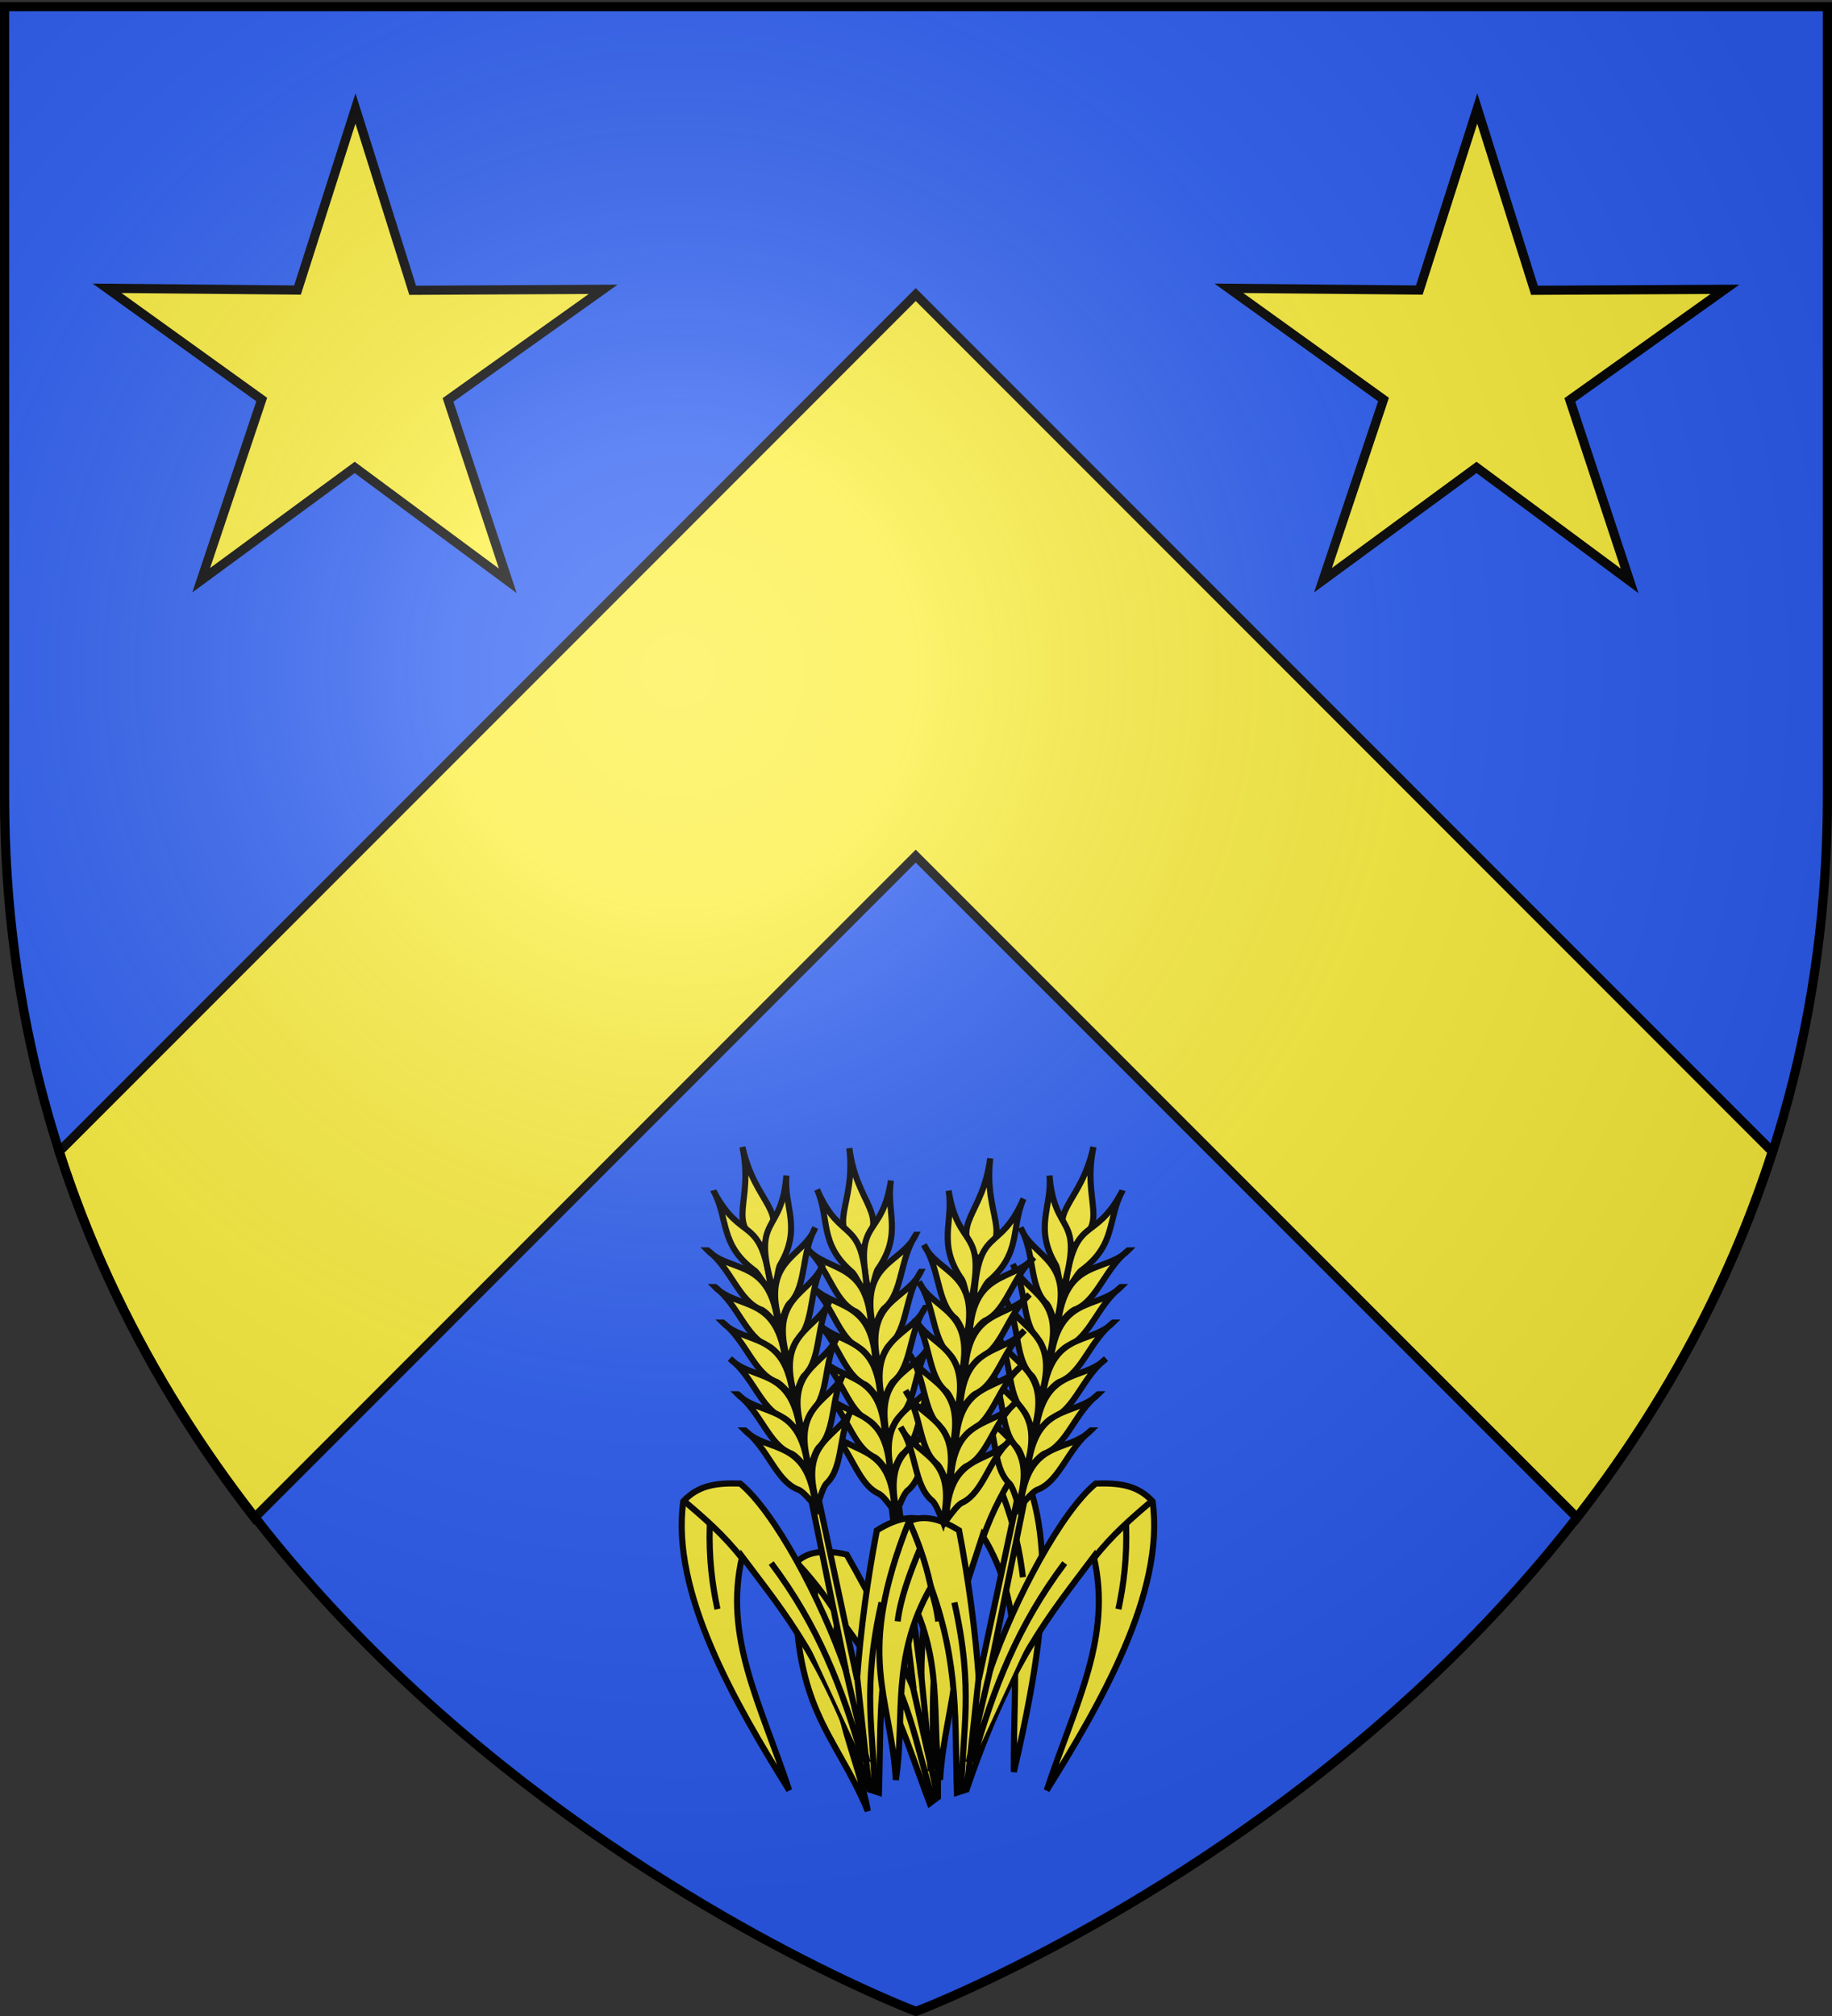 <svg xmlns="http://www.w3.org/2000/svg" xmlns:xlink="http://www.w3.org/1999/xlink" width="600" height="660" version="1.0"><rect width="100%" height="100%" fill="#333333" stroke="none"/><desc>Flag of Canton of Valais (Wallis)</desc><defs><radialGradient xlink:href="#a" id="f" cx="221.445" cy="226.331" r="300" fx="221.445" fy="226.331" gradientTransform="matrix(1.353 0 0 1.349 -77.63 -85.747)" gradientUnits="userSpaceOnUse"/><linearGradient id="a"><stop offset="0" style="stop-color:white;stop-opacity:.314"/><stop offset=".19" style="stop-color:white;stop-opacity:.251"/><stop offset=".6" style="stop-color:#6b6b6b;stop-opacity:.125"/><stop offset="1" style="stop-color:black;stop-opacity:.125"/></linearGradient><g id="b" style="display:inline"><g style="display:inline"><g style="fill:#000;stroke:none;stroke-opacity:1;display:inline"><g style="fill:#000;fill-opacity:1;stroke:none;stroke-opacity:1"><path d="M377.128 135.622c-14.101 70.111-40.388 119.752-68.944 155.439 11.87-3.562 25.215-13.69 38.117-22.55-7.89 18.385-15.78 34.445-23.671 50.668 4.71-1.748 19.66-18.122 39.965-42.146 3.183 33.027 7.487 70.222 13.917 92.616 5.119-22.358 8.906-59.364 12.969-93.342 12.24 15.194 24.13 30.565 40.692 43.598l-23.253-52.318c12.007 8.398 25.275 19.515 38.007 24.2-30.189-37.467-55.61-86.046-67.799-156.165M319.723 139.698c-1.296-4.078-19.538 8.975-29.595-18.388 23.992 27.584 48.78-29.041 68.834 8.941 6.189 15.671-20.922 42.86-39.239 9.447" style="fill:#000;fill-opacity:1;fill-rule:evenodd;stroke:none;stroke-width:3;stroke-linecap:round;stroke-linejoin:round;stroke-miterlimit:4;stroke-dasharray:none;stroke-opacity:1" transform="matrix(.307 0 0 .278 -422.863 126.028)"/><path d="M431.716 139.348c1.296-4.078 19.537 8.975 29.595-18.387-23.992 27.584-48.78-29.042-68.834 8.94-6.189 15.671 20.922 42.861 39.239 9.447M383.382 79.375c-3.697-2.154 13.021-17.11-11.488-32.894 21.686 29.431-38.984 41.27-6.29 69.127 13.943 9.458 46.392-11.069 17.778-36.233" style="fill:#000;fill-opacity:1;fill-rule:evenodd;stroke:none;stroke-width:3;stroke-linecap:round;stroke-linejoin:round;stroke-miterlimit:4;stroke-dasharray:none;stroke-opacity:1;display:inline" transform="matrix(.307 0 0 .278 -422.863 126.028)"/></g></g></g></g></defs><g style="display:inline"><path d="M300 658.5s298.5-112.32 298.5-397.772V2.176H1.5v258.552C1.5 546.18 300 658.5 300 658.5" style="display:inline;fill:#2b5df2;fill-opacity:1;fill-rule:evenodd;stroke:none;stroke-width:1px;stroke-linecap:butt;stroke-linejoin:miter;stroke-opacity:1"/><g style="display:inline;fill:#fff;fill-opacity:1"><path d="M580.53 376.715 391.938 188.09l-91.938-91.938-91.906 91.938L19.468 376.715c14.805 46.09 37.527 85.95 63.938 119.906l216.593-216.625L516.593 496.59c26.404-33.951 49.135-73.795 63.938-119.875z" style="display:inline;fill:#fcef3c;fill-opacity:1;fill-rule:evenodd;stroke:#000;stroke-width:3;stroke-linecap:butt;stroke-linejoin:miter;stroke-miterlimit:4;stroke-dasharray:none;stroke-opacity:1" transform="translate(-.088 .285)"/></g></g><g style="display:inline"><g style="display:inline"><g style="fill:#fcef3c;stroke:#000;stroke-width:2.254;stroke-miterlimit:4;stroke-dasharray:none;stroke-opacity:1"><path id="c" d="m518.715 49.07-38.173 27.203 14.71 44.505-37.666-27.899-37.782 27.743 14.894-44.444-38.06-27.36 46.87.432 14.26-44.652 14.074 44.71Z" style="display:inline;fill:#fcef3c;fill-opacity:1;stroke:#000;stroke-width:2.254;stroke-miterlimit:4;stroke-dasharray:none;stroke-opacity:1" transform="translate(-492.869 29.407)scale(1.331)"/></g><use xlink:href="#c" width="600" height="660" style="fill:#fcef3c" transform="translate(367.403)"/></g><g style="stroke:#000;stroke-width:2;stroke-miterlimit:4;stroke-dasharray:none;stroke-opacity:1"><g style="display:inline;stroke:#000;stroke-width:2;stroke-miterlimit:4;stroke-dasharray:none;stroke-opacity:1"><g style="stroke:#000;stroke-width:3.358;stroke-miterlimit:4;stroke-dasharray:none;stroke-opacity:1" transform="matrix(.596 0 0 .596 675.414 210.557)"><g style="display:inline;fill:#fcef3c;fill-opacity:1;stroke:#000;stroke-width:3.463;stroke-miterlimit:4;stroke-dasharray:none;stroke-opacity:1"><g id="d" style="stroke:#000;stroke-width:3.027;stroke-miterlimit:4;stroke-dasharray:none;stroke-opacity:1"><path d="M1017.46 390.159c38.552-55.338 45.08-84.275 55.556-119.048-37.682 16.27-52.886 49.952-79.365 87.302 18.743-46.96 44.27-105.443 84.127-126.984 10.903 1.208 17.138 7.787 23.81 17.46-1.059 21.492-21.958 65.853-43.652 97.222l57.143-63.095 2.778 2.38-59.92 67.461c20.616-12.982 42.347-24.849 65.079-35.714 11.772 4.683 17.051 10.664 18.254 17.46-38.517 61.486-63.176 57.699-99.206 80.953 22.248-22.241 50.051-33.372 66.666-70.635-39.732 11.837-59.94 29.548-89.682 50z" style="fill:#fcef3c;fill-opacity:1;fill-rule:evenodd;stroke:#000;stroke-width:3.027;stroke-linecap:butt;stroke-linejoin:miter;stroke-miterlimit:4;stroke-dasharray:none;stroke-opacity:1" transform="matrix(-.912 -.632 -.632 .912 556.624 921.13)"/><g style="fill:#fcef3c;fill-opacity:1;stroke:#000;stroke-width:3.027;stroke-miterlimit:4;stroke-dasharray:none;stroke-opacity:1"><path d="M1236.49 151.036c-19.492 22.086-11.329 38.487-33.552 37.355-1.55-22.515 14.378-16.025 33.552-37.355z" style="display:inline;fill:#fcef3c;fill-opacity:1;fill-rule:evenodd;stroke:#000;stroke-width:3.027;stroke-linecap:butt;stroke-linejoin:miter;stroke-miterlimit:4;stroke-dasharray:none;stroke-opacity:1" transform="matrix(-.912 -.632 -.632 .912 556.624 921.13)"/><g style="fill:#fcef3c;fill-opacity:1;stroke:#000;stroke-width:3.027;stroke-miterlimit:4;stroke-dasharray:none;stroke-opacity:1"><path d="M1210.439 152.46c-13.245 27.249 5.454 25.133-22.223 51.588-1.133-3.377 2.916-9.587 2.551-12.342.138-21.16 13.048-25.216 19.672-39.246zM1185.042 167.54c-2.531 16.137 15.772 27.116-9.524 50.397.91-4.095 2.412-9.997 1.461-12.117-2.788-11.344 7.74-23.86 8.063-38.28z" style="display:inline;fill:#fcef3c;fill-opacity:1;fill-rule:evenodd;stroke:#000;stroke-width:3.027;stroke-linecap:butt;stroke-linejoin:miter;stroke-miterlimit:4;stroke-dasharray:none;stroke-opacity:1" transform="matrix(-.912 -.632 -.632 .912 556.624 921.13)"/><path d="M1172.578 181.23c-2.53 16.138 15.772 27.117-9.524 50.397.91-4.095 2.412-9.997 1.461-12.117-2.788-11.344 7.74-23.86 8.063-38.28z" style="display:inline;fill:#fcef3c;fill-opacity:1;fill-rule:evenodd;stroke:#000;stroke-width:3.027;stroke-linecap:butt;stroke-linejoin:miter;stroke-miterlimit:4;stroke-dasharray:none;stroke-opacity:1" transform="matrix(-.912 -.632 -.632 .912 556.624 921.13)"/><path d="M1160.673 194.722c-2.53 16.138 15.772 27.117-9.524 50.397.91-4.095 2.412-9.997 1.461-12.117-2.788-11.344 7.74-23.86 8.063-38.28z" style="display:inline;fill:#fcef3c;fill-opacity:1;fill-rule:evenodd;stroke:#000;stroke-width:3.027;stroke-linecap:butt;stroke-linejoin:miter;stroke-miterlimit:4;stroke-dasharray:none;stroke-opacity:1" transform="matrix(-.912 -.632 -.632 .912 556.624 921.13)"/><path d="M1148.372 208.214c-2.531 16.138 15.772 27.117-9.524 50.397.91-4.095 2.412-9.997 1.46-12.117-2.787-11.344 7.74-23.86 8.064-38.28z" style="display:inline;fill:#fcef3c;fill-opacity:1;fill-rule:evenodd;stroke:#000;stroke-width:3.027;stroke-linecap:butt;stroke-linejoin:miter;stroke-miterlimit:4;stroke-dasharray:none;stroke-opacity:1" transform="matrix(-.912 -.632 -.632 .912 556.624 921.13)"/><path d="M1136.467 221.706c-2.531 16.138 15.772 27.117-9.524 50.397.91-4.095 2.412-9.997 1.461-12.117-2.788-11.344 7.74-23.86 8.063-38.28z" style="display:inline;fill:#fcef3c;fill-opacity:1;fill-rule:evenodd;stroke:#000;stroke-width:3.027;stroke-linecap:butt;stroke-linejoin:miter;stroke-miterlimit:4;stroke-dasharray:none;stroke-opacity:1" transform="matrix(-.912 -.632 -.632 .912 556.624 921.13)"/><path d="M1124.165 235.198c-2.53 16.138 15.773 27.117-9.524 50.397.91-4.095 2.412-9.996 1.461-12.117-2.788-11.344 7.74-23.86 8.063-38.28z" style="display:inline;fill:#fcef3c;fill-opacity:1;fill-rule:evenodd;stroke:#000;stroke-width:3.027;stroke-linecap:butt;stroke-linejoin:miter;stroke-miterlimit:4;stroke-dasharray:none;stroke-opacity:1" transform="matrix(-.912 -.632 -.632 .912 556.624 921.13)"/></g><g style="display:inline;fill:#fcef3c;fill-opacity:1;stroke:#000;stroke-width:3.027;stroke-miterlimit:4;stroke-dasharray:none;stroke-opacity:1"><path d="M1210.439 152.46c-13.245 27.249 5.454 25.133-22.223 51.588-1.133-3.377 2.916-9.587 2.551-12.342.138-21.16 13.048-25.216 19.672-39.246zM1185.042 167.54c-2.531 16.137 15.772 27.116-9.524 50.397.91-4.095 2.412-9.997 1.461-12.117-2.788-11.344 7.74-23.86 8.063-38.28z" style="display:inline;fill:#fcef3c;fill-opacity:1;fill-rule:evenodd;stroke:#000;stroke-width:3.027;stroke-linecap:butt;stroke-linejoin:miter;stroke-miterlimit:4;stroke-dasharray:none;stroke-opacity:1" transform="rotate(-49.272 471.949 2444.2)scale(1.109)"/><path d="M1172.578 181.23c-2.53 16.138 15.772 27.117-9.524 50.397.91-4.095 2.412-9.997 1.461-12.117-2.788-11.344 7.74-23.86 8.063-38.28z" style="display:inline;fill:#fcef3c;fill-opacity:1;fill-rule:evenodd;stroke:#000;stroke-width:3.027;stroke-linecap:butt;stroke-linejoin:miter;stroke-miterlimit:4;stroke-dasharray:none;stroke-opacity:1" transform="rotate(-49.272 471.949 2444.2)scale(1.109)"/><path d="M1160.673 194.722c-2.53 16.138 15.772 27.117-9.524 50.397.91-4.095 2.412-9.997 1.461-12.117-2.788-11.344 7.74-23.86 8.063-38.28z" style="display:inline;fill:#fcef3c;fill-opacity:1;fill-rule:evenodd;stroke:#000;stroke-width:3.027;stroke-linecap:butt;stroke-linejoin:miter;stroke-miterlimit:4;stroke-dasharray:none;stroke-opacity:1" transform="rotate(-49.272 471.949 2444.2)scale(1.109)"/><path d="M1148.372 208.214c-2.531 16.138 15.772 27.117-9.524 50.397.91-4.095 2.412-9.997 1.46-12.117-2.787-11.344 7.74-23.86 8.064-38.28z" style="display:inline;fill:#fcef3c;fill-opacity:1;fill-rule:evenodd;stroke:#000;stroke-width:3.027;stroke-linecap:butt;stroke-linejoin:miter;stroke-miterlimit:4;stroke-dasharray:none;stroke-opacity:1" transform="rotate(-49.272 471.949 2444.2)scale(1.109)"/><path d="M1136.467 221.706c-2.531 16.138 15.772 27.117-9.524 50.397.91-4.095 2.412-9.997 1.461-12.117-2.788-11.344 7.74-23.86 8.063-38.28z" style="display:inline;fill:#fcef3c;fill-opacity:1;fill-rule:evenodd;stroke:#000;stroke-width:3.027;stroke-linecap:butt;stroke-linejoin:miter;stroke-miterlimit:4;stroke-dasharray:none;stroke-opacity:1" transform="rotate(-49.272 471.949 2444.2)scale(1.109)"/><path d="M1124.165 235.198c-2.53 16.138 15.773 27.117-9.524 50.397.91-4.095 2.412-9.996 1.461-12.117-2.788-11.344 7.74-23.86 8.063-38.28z" style="display:inline;fill:#fcef3c;fill-opacity:1;fill-rule:evenodd;stroke:#000;stroke-width:3.027;stroke-linecap:butt;stroke-linejoin:miter;stroke-miterlimit:4;stroke-dasharray:none;stroke-opacity:1" transform="rotate(-49.272 471.949 2444.2)scale(1.109)"/></g></g><path d="M1072.222 271.905c4.049-14.401 5.042-27.122 5.953-40.476" style="fill:#fcef3c;fill-opacity:1;fill-rule:evenodd;stroke:#000;stroke-width:3.027;stroke-linecap:butt;stroke-linejoin:miter;stroke-miterlimit:4;stroke-dasharray:none;stroke-opacity:1" transform="matrix(-.912 -.632 -.632 .912 556.624 921.13)"/><path d="M1076.19 248.889c-13.488 9.26-23.125 18.518-31.349 27.778M1078.968 284.603c-10.978 36.656-28.945 65.319-52.38 95.238M1060.318 350.873l-42.858 39.286M1059.524 344.127l-31.746 37.302M1095.635 340.159c-40.829 17.857-53.483 34.524-76.984 52.38M1107.143 345.714c8.842-4.157 19.221-8.007 33.333-11.11" style="fill:#fcef3c;fill-opacity:1;fill-rule:evenodd;stroke:#000;stroke-width:3.027;stroke-linecap:butt;stroke-linejoin:miter;stroke-miterlimit:4;stroke-dasharray:none;stroke-opacity:1" transform="matrix(-.912 -.632 -.632 .912 556.624 921.13)"/><path d="M1127.381 337.778c-7.115 11.884-14.454 22.87-22.62 30.555" style="fill:#fcef3c;fill-opacity:1;fill-rule:evenodd;stroke:#000;stroke-width:3.027;stroke-linecap:butt;stroke-linejoin:miter;stroke-miterlimit:4;stroke-dasharray:none;stroke-opacity:1" transform="matrix(-.912 -.632 -.632 .912 556.624 921.13)"/></g></g><use xlink:href="#d" id="e" width="600" height="660" x="0" y="0" style="stroke:#000;stroke-width:3.358;stroke-miterlimit:4;stroke-dasharray:none;stroke-opacity:1" transform="scale(-1 1)rotate(18.938 31.481 4449.383)"/><use xlink:href="#e" width="600" height="660" style="stroke:#000;stroke-width:3.358;stroke-miterlimit:4;stroke-dasharray:none;stroke-opacity:1" transform="matrix(-1 0 0 1 -1257.64 0)"/><g style="display:inline;fill:#fcef3c;fill-opacity:1;stroke:#000;stroke-width:3.463;stroke-miterlimit:4;stroke-dasharray:none;stroke-opacity:1"><g style="stroke:#000;stroke-width:3.027;stroke-miterlimit:4;stroke-dasharray:none;stroke-opacity:1"><g style="fill:#fcef3c;fill-opacity:1;stroke:#000;stroke-width:3.027;stroke-miterlimit:4;stroke-dasharray:none;stroke-opacity:1"><path d="M1236.49 151.036c-19.492 22.086-11.329 38.487-33.552 37.355-1.55-22.515 14.378-16.025 33.552-37.355z" style="display:inline;fill:#fcef3c;fill-opacity:1;fill-rule:evenodd;stroke:#000;stroke-width:3.027;stroke-linecap:butt;stroke-linejoin:miter;stroke-miterlimit:4;stroke-dasharray:none;stroke-opacity:1" transform="rotate(-34.728 575.727 3359.904)scale(1.109)"/><g style="fill:#fcef3c;fill-opacity:1;stroke:#000;stroke-width:3.027;stroke-miterlimit:4;stroke-dasharray:none;stroke-opacity:1"><path d="M1210.439 152.46c-13.245 27.249 5.454 25.133-22.223 51.588-1.133-3.377 2.916-9.587 2.551-12.342.138-21.16 13.048-25.216 19.672-39.246zM1185.042 167.54c-2.531 16.137 15.772 27.116-9.524 50.397.91-4.095 2.412-9.997 1.461-12.117-2.788-11.344 7.74-23.86 8.063-38.28z" style="display:inline;fill:#fcef3c;fill-opacity:1;fill-rule:evenodd;stroke:#000;stroke-width:3.027;stroke-linecap:butt;stroke-linejoin:miter;stroke-miterlimit:4;stroke-dasharray:none;stroke-opacity:1" transform="rotate(-34.728 575.727 3359.904)scale(1.109)"/><path d="M1172.578 181.23c-2.53 16.138 15.772 27.117-9.524 50.397.91-4.095 2.412-9.997 1.461-12.117-2.788-11.344 7.74-23.86 8.063-38.28z" style="display:inline;fill:#fcef3c;fill-opacity:1;fill-rule:evenodd;stroke:#000;stroke-width:3.027;stroke-linecap:butt;stroke-linejoin:miter;stroke-miterlimit:4;stroke-dasharray:none;stroke-opacity:1" transform="rotate(-34.728 575.727 3359.904)scale(1.109)"/><path d="M1160.673 194.722c-2.53 16.138 15.772 27.117-9.524 50.397.91-4.095 2.412-9.997 1.461-12.117-2.788-11.344 7.74-23.86 8.063-38.28z" style="display:inline;fill:#fcef3c;fill-opacity:1;fill-rule:evenodd;stroke:#000;stroke-width:3.027;stroke-linecap:butt;stroke-linejoin:miter;stroke-miterlimit:4;stroke-dasharray:none;stroke-opacity:1" transform="rotate(-34.728 575.727 3359.904)scale(1.109)"/><path d="M1148.372 208.214c-2.531 16.138 15.772 27.117-9.524 50.397.91-4.095 2.412-9.997 1.46-12.117-2.787-11.344 7.74-23.86 8.064-38.28z" style="display:inline;fill:#fcef3c;fill-opacity:1;fill-rule:evenodd;stroke:#000;stroke-width:3.027;stroke-linecap:butt;stroke-linejoin:miter;stroke-miterlimit:4;stroke-dasharray:none;stroke-opacity:1" transform="rotate(-34.728 575.727 3359.904)scale(1.109)"/><path d="M1136.467 221.706c-2.531 16.138 15.772 27.117-9.524 50.397.91-4.095 2.412-9.997 1.461-12.117-2.788-11.344 7.74-23.86 8.063-38.28z" style="display:inline;fill:#fcef3c;fill-opacity:1;fill-rule:evenodd;stroke:#000;stroke-width:3.027;stroke-linecap:butt;stroke-linejoin:miter;stroke-miterlimit:4;stroke-dasharray:none;stroke-opacity:1" transform="rotate(-34.728 575.727 3359.904)scale(1.109)"/><path d="M1124.165 235.198c-2.53 16.138 15.773 27.117-9.524 50.397.91-4.095 2.412-9.996 1.461-12.117-2.788-11.344 7.74-23.86 8.063-38.28z" style="display:inline;fill:#fcef3c;fill-opacity:1;fill-rule:evenodd;stroke:#000;stroke-width:3.027;stroke-linecap:butt;stroke-linejoin:miter;stroke-miterlimit:4;stroke-dasharray:none;stroke-opacity:1" transform="rotate(-34.728 575.727 3359.904)scale(1.109)"/></g><g style="display:inline;fill:#fcef3c;fill-opacity:1;stroke:#000;stroke-width:3.027;stroke-miterlimit:4;stroke-dasharray:none;stroke-opacity:1"><path d="M1210.439 152.46c-13.245 27.249 5.454 25.133-22.223 51.588-1.133-3.377 2.916-9.587 2.551-12.342.138-21.16 13.048-25.216 19.672-39.246zM1185.042 167.54c-2.531 16.137 15.772 27.116-9.524 50.397.91-4.095 2.412-9.997 1.461-12.117-2.788-11.344 7.74-23.86 8.063-38.28z" style="display:inline;fill:#fcef3c;fill-opacity:1;fill-rule:evenodd;stroke:#000;stroke-width:3.027;stroke-linecap:butt;stroke-linejoin:miter;stroke-miterlimit:4;stroke-dasharray:none;stroke-opacity:1" transform="scale(-1.109 1.109)rotate(-49.272 996.358 972.39)"/><path d="M1172.578 181.23c-2.53 16.138 15.772 27.117-9.524 50.397.91-4.095 2.412-9.997 1.461-12.117-2.788-11.344 7.74-23.86 8.063-38.28z" style="display:inline;fill:#fcef3c;fill-opacity:1;fill-rule:evenodd;stroke:#000;stroke-width:3.027;stroke-linecap:butt;stroke-linejoin:miter;stroke-miterlimit:4;stroke-dasharray:none;stroke-opacity:1" transform="scale(-1.109 1.109)rotate(-49.272 996.358 972.39)"/><path d="M1160.673 194.722c-2.53 16.138 15.772 27.117-9.524 50.397.91-4.095 2.412-9.997 1.461-12.117-2.788-11.344 7.74-23.86 8.063-38.28z" style="display:inline;fill:#fcef3c;fill-opacity:1;fill-rule:evenodd;stroke:#000;stroke-width:3.027;stroke-linecap:butt;stroke-linejoin:miter;stroke-miterlimit:4;stroke-dasharray:none;stroke-opacity:1" transform="scale(-1.109 1.109)rotate(-49.272 996.358 972.39)"/><path d="M1148.372 208.214c-2.531 16.138 15.772 27.117-9.524 50.397.91-4.095 2.412-9.997 1.46-12.117-2.787-11.344 7.74-23.86 8.064-38.28z" style="display:inline;fill:#fcef3c;fill-opacity:1;fill-rule:evenodd;stroke:#000;stroke-width:3.027;stroke-linecap:butt;stroke-linejoin:miter;stroke-miterlimit:4;stroke-dasharray:none;stroke-opacity:1" transform="scale(-1.109 1.109)rotate(-49.272 996.358 972.39)"/><path d="M1136.467 221.706c-2.531 16.138 15.772 27.117-9.524 50.397.91-4.095 2.412-9.997 1.461-12.117-2.788-11.344 7.74-23.86 8.063-38.28z" style="display:inline;fill:#fcef3c;fill-opacity:1;fill-rule:evenodd;stroke:#000;stroke-width:3.027;stroke-linecap:butt;stroke-linejoin:miter;stroke-miterlimit:4;stroke-dasharray:none;stroke-opacity:1" transform="scale(-1.109 1.109)rotate(-49.272 996.358 972.39)"/><path d="M1124.165 235.198c-2.53 16.138 15.773 27.117-9.524 50.397.91-4.095 2.412-9.996 1.461-12.117-2.788-11.344 7.74-23.86 8.063-38.28z" style="display:inline;fill:#fcef3c;fill-opacity:1;fill-rule:evenodd;stroke:#000;stroke-width:3.027;stroke-linecap:butt;stroke-linejoin:miter;stroke-miterlimit:4;stroke-dasharray:none;stroke-opacity:1" transform="scale(-1.109 1.109)rotate(-49.272 996.358 972.39)"/></g></g></g></g></g></g></g></g><g style="display:inline"><path d="M300 658.5s298.5-112.32 298.5-397.772V2.176H1.5v258.552C1.5 546.18 300 658.5 300 658.5" style="opacity:1;fill:url(#f);fill-opacity:1;fill-rule:evenodd;stroke:none;stroke-width:1px;stroke-linecap:butt;stroke-linejoin:miter;stroke-opacity:1"/></g><g style="display:inline"><path d="M300 658.5S1.5 546.18 1.5 260.728V2.176h597v258.552C598.5 546.18 300 658.5 300 658.5z" style="opacity:1;fill:none;fill-opacity:1;fill-rule:evenodd;stroke:#000;stroke-width:3;stroke-linecap:butt;stroke-linejoin:miter;stroke-miterlimit:4;stroke-dasharray:none;stroke-opacity:1"/></g></svg>
